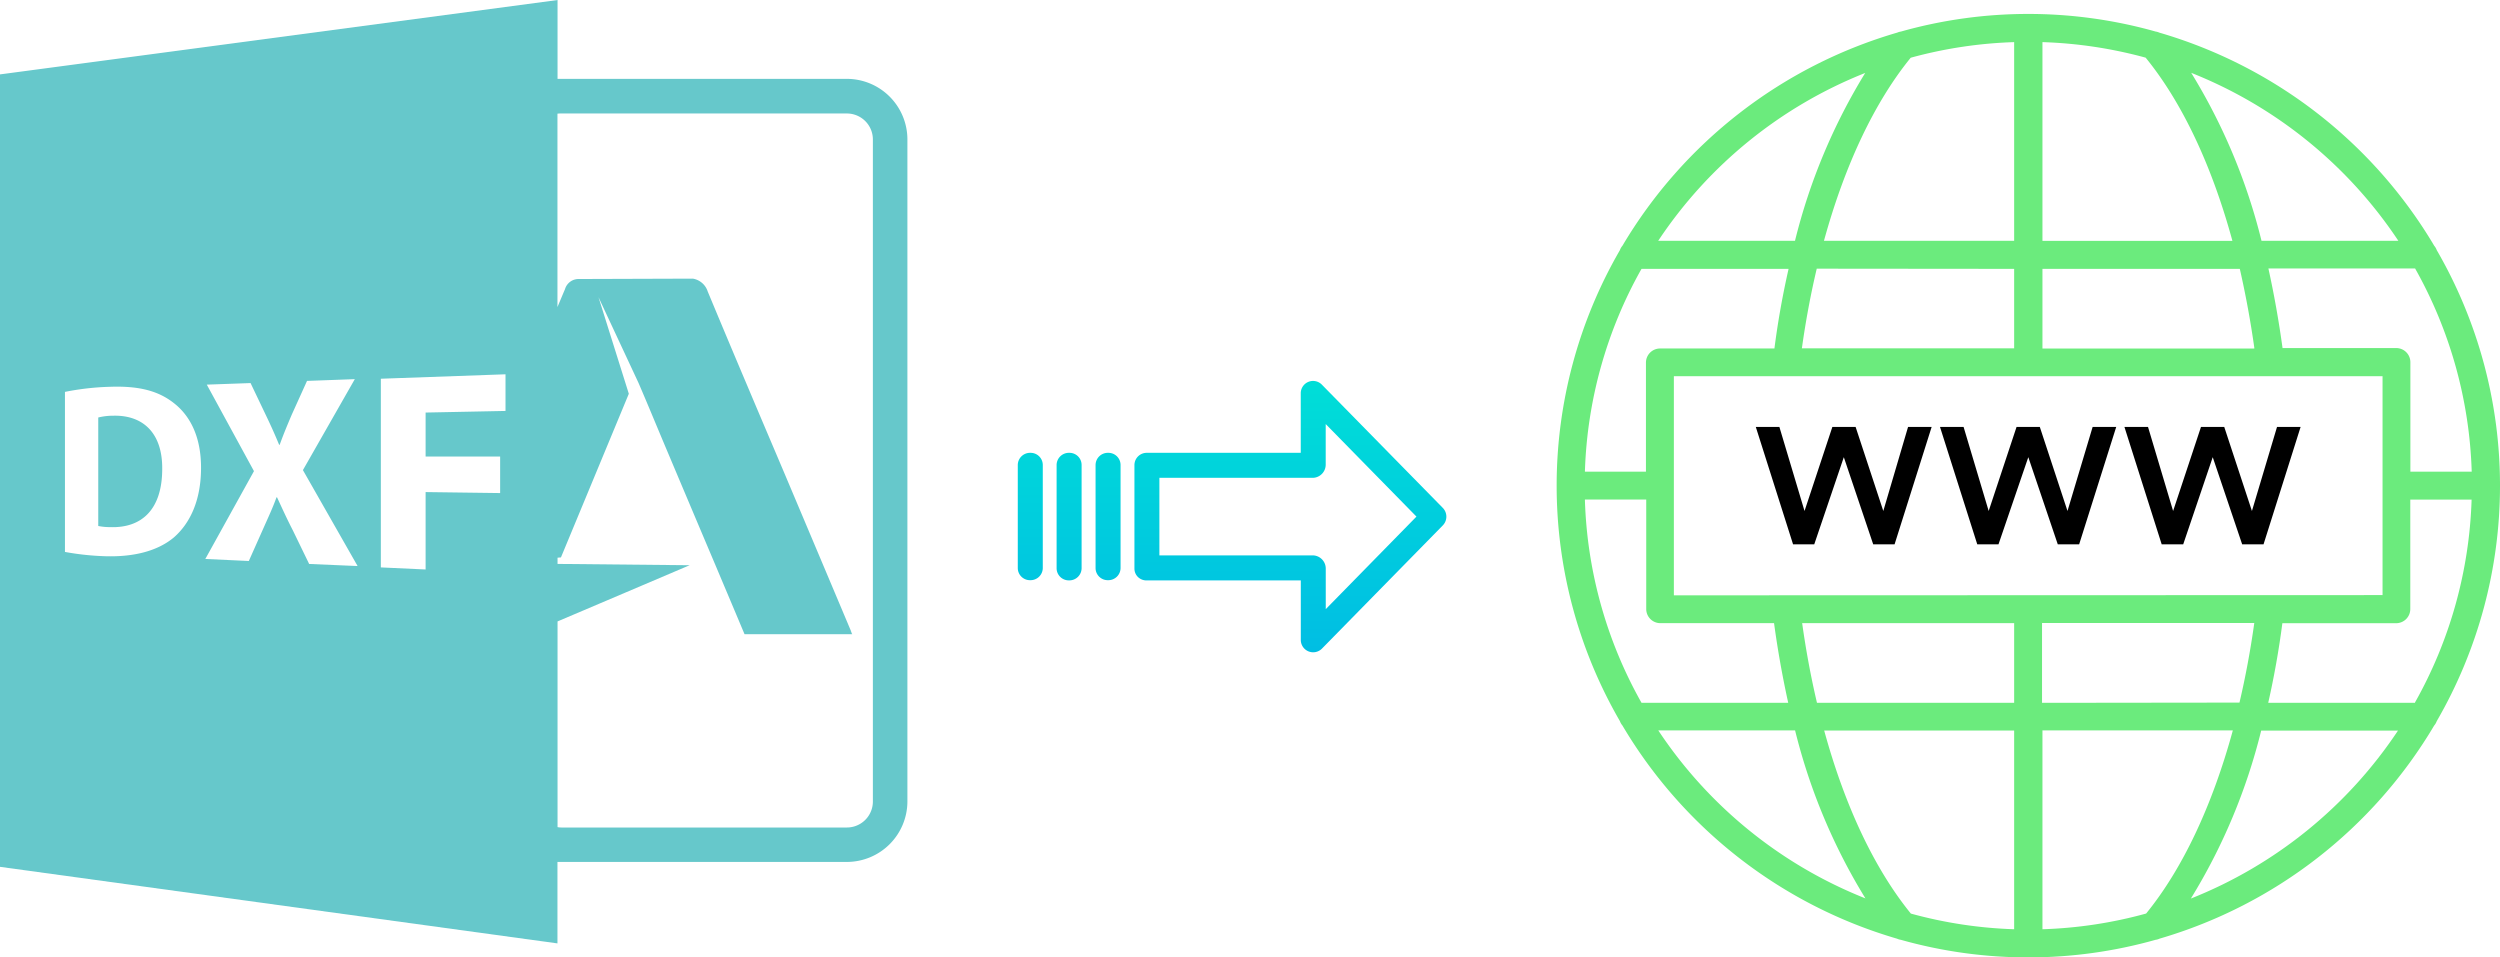 <svg xmlns="http://www.w3.org/2000/svg" xmlns:xlink="http://www.w3.org/1999/xlink" viewBox="0 0 530 202.95"><defs><style>.cls-1{fill:#6beb7d;}.cls-2{fill:#66c8cb;}.cls-3{fill:url(#linear-gradient);}.cls-4{fill:url(#linear-gradient-2);}.cls-5{fill:url(#linear-gradient-3);}.cls-6{fill:url(#linear-gradient-4);}</style><linearGradient id="linear-gradient" x1="273.55" y1="137.11" x2="273.55" y2="17.91" gradientTransform="matrix(1, 0, 0, -1, 0, 187.79)" gradientUnits="userSpaceOnUse"><stop offset="0" stop-color="#00efd1"/><stop offset="1" stop-color="#00acea"/></linearGradient><linearGradient id="linear-gradient-2" x1="234.9" y1="137.11" x2="234.9" y2="17.91" xlink:href="#linear-gradient"/><linearGradient id="linear-gradient-3" x1="226.66" y1="137.11" x2="226.66" y2="17.91" xlink:href="#linear-gradient"/><linearGradient id="linear-gradient-4" x1="218.41" y1="137.11" x2="218.41" y2="17.91" xlink:href="#linear-gradient"/></defs><title>dxf to webp</title><g id="Layer_2" data-name="Layer 2"><g id="Layer_5_Image" data-name="Layer 5 Image"><path class="cls-1" d="M516.06,153.8a3,3,0,0,0,.53-.92,99.64,99.64,0,0,0,0-99.85,2.91,2.91,0,0,0-.53-.92A100.41,100.41,0,0,0,457.78,6.92a2.93,2.93,0,0,0-.78-.23,99.49,99.49,0,0,0-54,0,3.06,3.06,0,0,0-.77.22,100.39,100.39,0,0,0-58.28,45.2,2.91,2.91,0,0,0-.53.92,99.64,99.64,0,0,0,0,99.85,3,3,0,0,0,.53.92A100.36,100.36,0,0,0,402.17,199a2.81,2.81,0,0,0,.81.24,99.53,99.53,0,0,0,54,0,2.84,2.84,0,0,0,.86-.25,100.42,100.42,0,0,0,58.2-45.17ZM433,197V154.85h40.36c-4.39,16.05-10.7,29.39-18.38,38.82A93.41,93.41,0,0,1,433,197Zm-27.88-3.3c-7.68-9.43-14-22.77-18.39-38.82H427V197A93.77,93.77,0,0,1,405.07,193.67ZM336,105.9h13v23.21a3,3,0,0,0,3,3H376.1c.78,5.77,1.8,11.42,3,16.88H348a93.35,93.35,0,0,1-12-43ZM348,57h31.18c-1.24,5.45-2.26,11.1-3,16.88H351.94a3,3,0,0,0-3,3V100H336a93.35,93.35,0,0,1,12-43ZM427,8.93V51.05H386.68c4.39-16,10.71-29.38,18.39-38.81a93.78,93.78,0,0,1,22-3.31Zm27.89,3.31c7.68,9.43,14,22.76,18.38,38.82H433V8.93A93.94,93.94,0,0,1,454.93,12.24ZM524,100H511V76.79a3,3,0,0,0-2.95-3H483.9c-.79-5.78-1.8-11.43-3-16.88H512a93.59,93.59,0,0,1,12,43ZM512,149H480.86c1.24-5.45,2.25-11.1,3-16.88h24.17a3,3,0,0,0,2.95-3v-23.2h13a93.59,93.59,0,0,1-12,43Zm-79.09,0V132.07h45c-.81,5.79-1.86,11.44-3.14,16.88Zm-78.05-22.79V79.75H505.1v46.41Zm123-52.32H433V57h41.84C476.07,62.4,477.12,68.05,477.93,73.84ZM427,57V73.84h-45c.81-5.79,1.86-11.44,3.15-16.88Zm-45,75.11h45V149H385.2c-1.28-5.44-2.33-11.09-3.14-16.88Zm82.46,58.39a125.16,125.16,0,0,0,14.91-35.61h29a94.68,94.68,0,0,1-43.92,35.61ZM508.44,51.05h-29a125.26,125.26,0,0,0-14.9-35.61,94.67,94.67,0,0,1,43.91,35.61Zm-113-35.61a125.26,125.26,0,0,0-14.9,35.61h-29a94.61,94.61,0,0,1,43.92-35.6ZM351.56,154.85h29a125.16,125.16,0,0,0,14.91,35.61A94.57,94.57,0,0,1,351.56,154.85Z"/><path d="M399.26,108.33l-5.87-17.82h-4.93l-5.9,17.82-5.33-17.82h-5l7.9,24.89h4.49l6.27-18.48,6.23,18.48h4.53l7.86-24.89h-5Z"/><path d="M436.25,115.4h4.53l7.86-24.89h-5l-5.33,17.82-5.87-17.82h-4.93l-5.91,17.82-5.32-17.82h-5l7.9,24.89h4.5L430,96.92Z"/><path d="M462.84,115.4l6.26-18.48,6.24,18.48h4.53l7.86-24.89h-5l-5.32,17.82-5.87-17.82h-4.93l-5.91,17.82-5.32-17.82h-5l7.9,24.89Z"/></g><g id="Layer_2-2" data-name="Layer 2"><path class="cls-2" d="M24.08,88.13a13.41,13.41,0,0,0-3.25.38v23a12.5,12.5,0,0,0,2.49.24C30,112,34.39,108.06,34.39,99.4,34.45,91.88,30.4,88,24.08,88.13Z"/><path class="cls-2" d="M0,15.77v168L118.18,200V182.73c.27,0,.53,0,.8,0h60.55a12.85,12.85,0,0,0,12.84-12.84V29.56a12.85,12.85,0,0,0-12.84-12.84H119c-.27,0-.53,0-.8,0V0ZM36.9,113.9c-3.55,3-8.83,4.28-15.13,4a57,57,0,0,1-8-.89V83.08A55.94,55.94,0,0,1,23.32,82c6.15-.22,10.23.87,13.48,3.41,3.55,2.73,5.82,7.23,5.82,13.75C42.62,106.23,40.2,111,36.9,113.9Zm28.64,5.66-3.46-7.13c-1.4-2.72-2.29-4.74-3.35-7h-.11c-.78,2.19-1.71,4.15-2.87,6.77l-3,6.73-9.22-.43L53.84,99.88l-10-18.34,9.28-.33L56.36,88c1.1,2.29,1.93,4.15,2.82,6.3h.11c.89-2.45,1.62-4.17,2.57-6.41l3.23-7.14,10.13-.37-11,19.28L75.81,120Zm41.63-32.44-16.94.34v9.33l15.8,0v7.74l-15.8-.21v16.41l-9.49-.44v-40l26.43-.94v7.83ZM119,24.06h60.55a5.51,5.51,0,0,1,5.5,5.5V169.93a5.51,5.51,0,0,1-5.5,5.5H119a4.17,4.17,0,0,1-.8-.08V131.74c10.47-4.44,28-11.91,28-11.91l-28-.28v-1.32l.72-.06,14.39-34.69L126.88,63l8.48,18.17c2,4.63,3.9,9.27,5.86,13.91q5.26,12.47,10.54,24.94c2.91,6.91,3.18,7.52,6.08,14.43h22.8c-.93-2.28.79,1.75-.17-.52q-7.08-16.8-14.18-33.61c-2.6-6.14-5.22-12.27-7.81-18.42q-4.24-10-8.44-20.09a4,4,0,0,0-3.15-2.74c-.07,0-24.12.08-24.17.08a3,3,0,0,0-2.94,2.15c-.54,1.27-1.07,2.54-1.6,3.8v-41A5.16,5.16,0,0,1,119,24.06Z"/></g><g id="Layer_3" data-name="Layer 3"><path class="cls-3" d="M280.25,81.56a2.61,2.61,0,0,0-4.49,1.85V96H243.15a2.6,2.6,0,0,0-2.65,2.55v22a2.5,2.5,0,0,0,.77,1.8,2.62,2.62,0,0,0,1.88.7h32.62v12.59a2.62,2.62,0,0,0,4.5,1.85l25.6-26.1a2.66,2.66,0,0,0,0-3.72Zm.81,47.58v-8.63a2.8,2.8,0,0,0-2.7-2.77H245.79V101.3h32.56a2.8,2.8,0,0,0,2.7-2.77V89.9l19.24,19.62Z"/><path class="cls-4" d="M234.91,96h0a2.6,2.6,0,0,0-2.65,2.55v0l0,21.89a2.58,2.58,0,0,0,2.59,2.56h.06a2.6,2.6,0,0,0,2.65-2.55v0l0-21.89A2.58,2.58,0,0,0,235,96Z"/><path class="cls-5" d="M226.66,96h0A2.6,2.6,0,0,0,224,98.55v21.93a2.58,2.58,0,0,0,2.58,2.56h.07a2.6,2.6,0,0,0,2.65-2.55V98.56A2.57,2.57,0,0,0,226.73,96Z"/><path class="cls-6" d="M218.42,96h0a2.6,2.6,0,0,0-2.65,2.55v0l0,21.89a2.58,2.58,0,0,0,2.59,2.56h.06a2.6,2.6,0,0,0,2.65-2.55v0l0-21.89A2.58,2.58,0,0,0,218.48,96Z"/></g></g></svg>